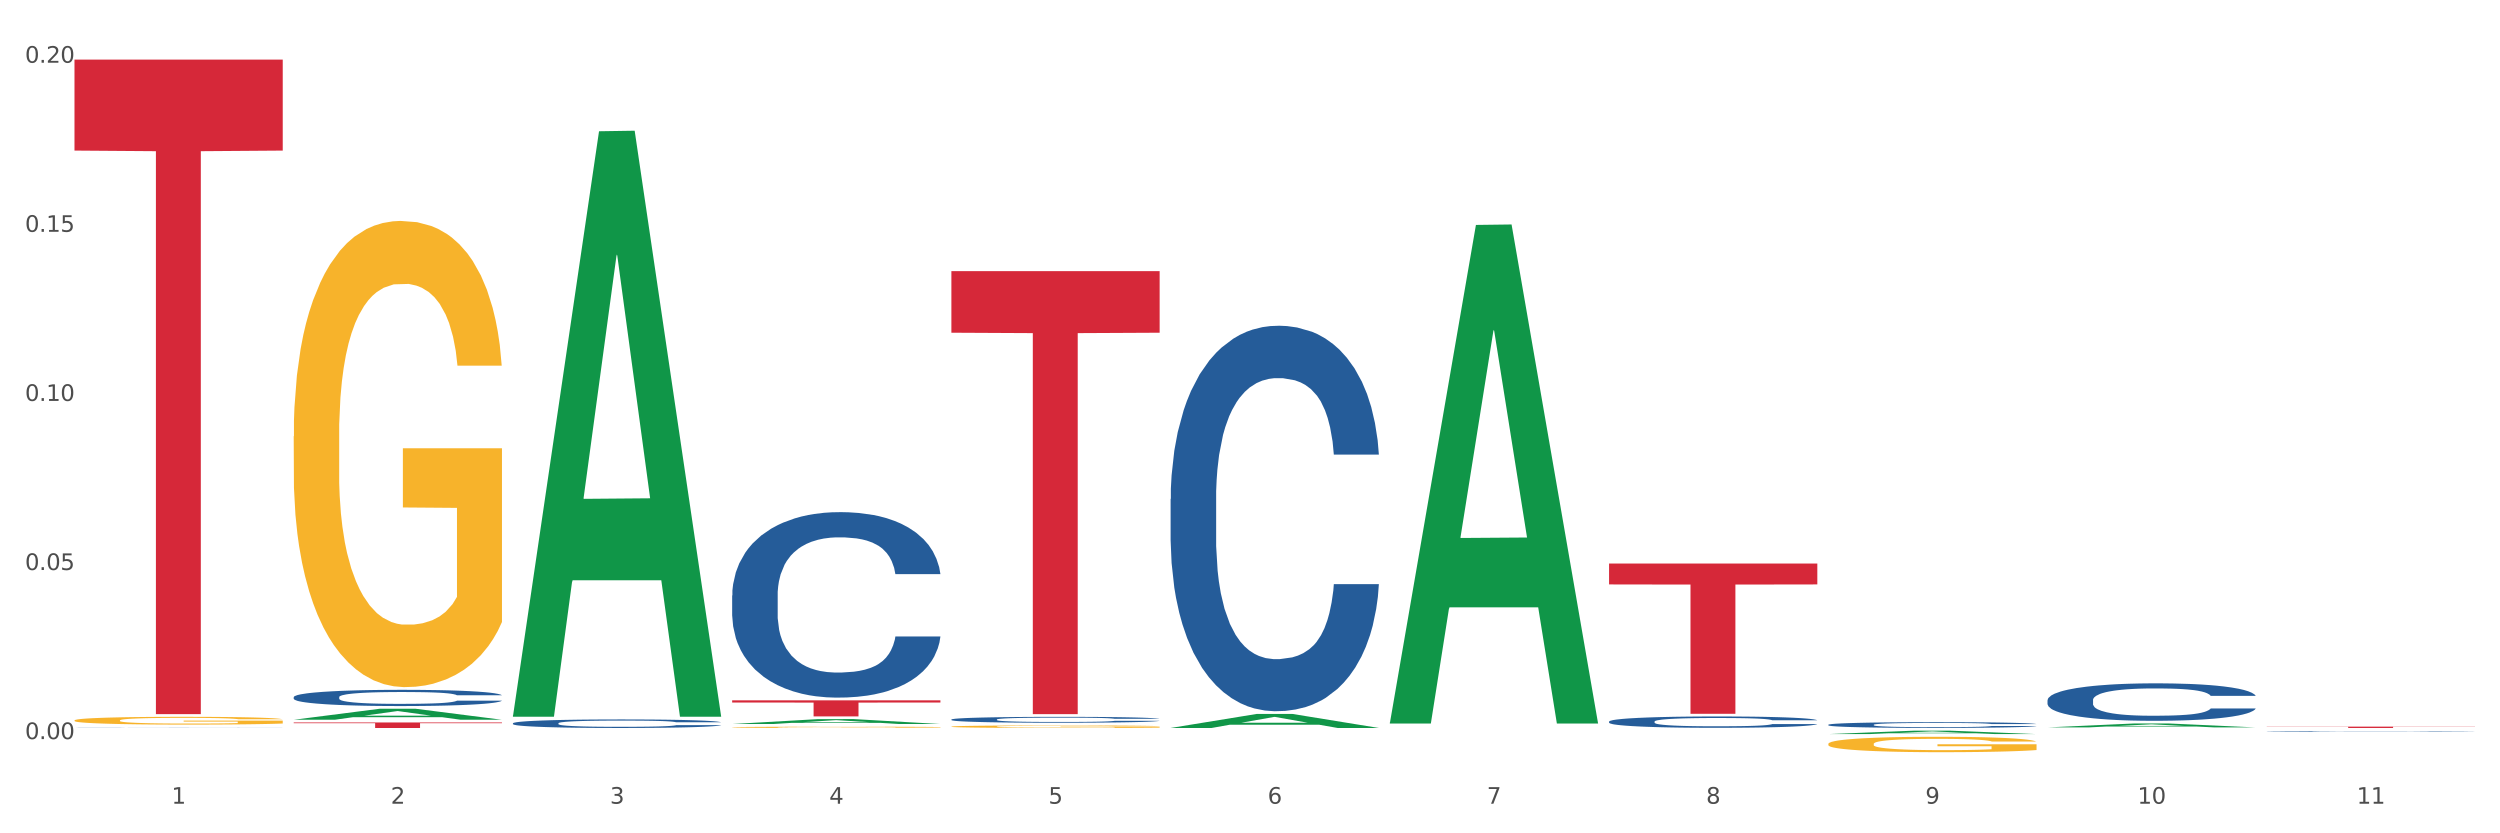 <?xml version="1.0" encoding="utf-8" standalone="no"?>
<!DOCTYPE svg PUBLIC "-//W3C//DTD SVG 1.1//EN"
  "http://www.w3.org/Graphics/SVG/1.1/DTD/svg11.dtd">
<svg xmlns:xlink="http://www.w3.org/1999/xlink" width="1080pt" height="360pt" viewBox="0 0 1080 360" xmlns="http://www.w3.org/2000/svg" version="1.1">
 <rect x="0" y="0" width="1080" height="360" fill="#333333" stroke="none"/>
 <defs>
  <style type="text/css">*{stroke-linejoin: round; stroke-linecap: butt}</style>
 </defs>
 <g id="figure_1">
  <g id="patch_1">
   <path d="M 0 360 
L 1080 360 
L 1080 0 
L 0 0 
z
" style="fill: #ffffff; stroke: #ffffff; stroke-linejoin: miter"/>
  </g>
  <g id="axes_1">
   <g id="matplotlib.axis_1">
    <g id="xtick_1">
     <g id="text_1">
      <!-- 1 -->
      <g style="fill: #4d4d4d" transform="translate(74.106 347.204) scale(0.096 -0.096)">
       <defs>
        <path id="DejaVuSans-31" d="M 794 531 
L 1825 531 
L 1825 4091 
L 703 3866 
L 703 4441 
L 1819 4666 
L 2450 4666 
L 2450 531 
L 3481 531 
L 3481 0 
L 794 0 
L 794 531 
z
" transform="scale(0.016)"/>
       </defs>
       <use xlink:href="#DejaVuSans-31"/>
      </g>
     </g>
    </g>
    <g id="xtick_2">
     <g id="text_2">
      <!-- 2 -->
      <g style="fill: #4d4d4d" transform="translate(168.812 347.204) scale(0.096 -0.096)">
       <defs>
        <path id="DejaVuSans-32" d="M 1228 531 
L 3431 531 
L 3431 0 
L 469 0 
L 469 531 
Q 828 903 1448 1529 
Q 2069 2156 2228 2338 
Q 2531 2678 2651 2914 
Q 2772 3150 2772 3378 
Q 2772 3750 2511 3984 
Q 2250 4219 1831 4219 
Q 1534 4219 1204 4116 
Q 875 4013 500 3803 
L 500 4441 
Q 881 4594 1212 4672 
Q 1544 4750 1819 4750 
Q 2544 4750 2975 4387 
Q 3406 4025 3406 3419 
Q 3406 3131 3298 2873 
Q 3191 2616 2906 2266 
Q 2828 2175 2409 1742 
Q 1991 1309 1228 531 
z
" transform="scale(0.016)"/>
       </defs>
       <use xlink:href="#DejaVuSans-32"/>
      </g>
     </g>
    </g>
    <g id="xtick_3">
     <g id="text_3">
      <!-- 3 -->
      <g style="fill: #4d4d4d" transform="translate(263.517 347.204) scale(0.096 -0.096)">
       <defs>
        <path id="DejaVuSans-33" d="M 2597 2516 
Q 3050 2419 3304 2112 
Q 3559 1806 3559 1356 
Q 3559 666 3084 287 
Q 2609 -91 1734 -91 
Q 1441 -91 1130 -33 
Q 819 25 488 141 
L 488 750 
Q 750 597 1062 519 
Q 1375 441 1716 441 
Q 2309 441 2620 675 
Q 2931 909 2931 1356 
Q 2931 1769 2642 2001 
Q 2353 2234 1838 2234 
L 1294 2234 
L 1294 2753 
L 1863 2753 
Q 2328 2753 2575 2939 
Q 2822 3125 2822 3475 
Q 2822 3834 2567 4026 
Q 2313 4219 1838 4219 
Q 1578 4219 1281 4162 
Q 984 4106 628 3988 
L 628 4550 
Q 988 4650 1302 4700 
Q 1616 4750 1894 4750 
Q 2613 4750 3031 4423 
Q 3450 4097 3450 3541 
Q 3450 3153 3228 2886 
Q 3006 2619 2597 2516 
z
" transform="scale(0.016)"/>
       </defs>
       <use xlink:href="#DejaVuSans-33"/>
      </g>
     </g>
    </g>
    <g id="xtick_4">
     <g id="text_4">
      <!-- 4 -->
      <g style="fill: #4d4d4d" transform="translate(358.223 347.204) scale(0.096 -0.096)">
       <defs>
        <path id="DejaVuSans-34" d="M 2419 4116 
L 825 1625 
L 2419 1625 
L 2419 4116 
z
M 2253 4666 
L 3047 4666 
L 3047 1625 
L 3713 1625 
L 3713 1100 
L 3047 1100 
L 3047 0 
L 2419 0 
L 2419 1100 
L 313 1100 
L 313 1709 
L 2253 4666 
z
" transform="scale(0.016)"/>
       </defs>
       <use xlink:href="#DejaVuSans-34"/>
      </g>
     </g>
    </g>
    <g id="xtick_5">
     <g id="text_5">
      <!-- 5 -->
      <g style="fill: #4d4d4d" transform="translate(452.928 347.204) scale(0.096 -0.096)">
       <defs>
        <path id="DejaVuSans-35" d="M 691 4666 
L 3169 4666 
L 3169 4134 
L 1269 4134 
L 1269 2991 
Q 1406 3038 1543 3061 
Q 1681 3084 1819 3084 
Q 2600 3084 3056 2656 
Q 3513 2228 3513 1497 
Q 3513 744 3044 326 
Q 2575 -91 1722 -91 
Q 1428 -91 1123 -41 
Q 819 9 494 109 
L 494 744 
Q 775 591 1075 516 
Q 1375 441 1709 441 
Q 2250 441 2565 725 
Q 2881 1009 2881 1497 
Q 2881 1984 2565 2268 
Q 2250 2553 1709 2553 
Q 1456 2553 1204 2497 
Q 953 2441 691 2322 
L 691 4666 
z
" transform="scale(0.016)"/>
       </defs>
       <use xlink:href="#DejaVuSans-35"/>
      </g>
     </g>
    </g>
    <g id="xtick_6">
     <g id="text_6">
      <!-- 6 -->
      <g style="fill: #4d4d4d" transform="translate(547.634 347.204) scale(0.096 -0.096)">
       <defs>
        <path id="DejaVuSans-36" d="M 2113 2584 
Q 1688 2584 1439 2293 
Q 1191 2003 1191 1497 
Q 1191 994 1439 701 
Q 1688 409 2113 409 
Q 2538 409 2786 701 
Q 3034 994 3034 1497 
Q 3034 2003 2786 2293 
Q 2538 2584 2113 2584 
z
M 3366 4563 
L 3366 3988 
Q 3128 4100 2886 4159 
Q 2644 4219 2406 4219 
Q 1781 4219 1451 3797 
Q 1122 3375 1075 2522 
Q 1259 2794 1537 2939 
Q 1816 3084 2150 3084 
Q 2853 3084 3261 2657 
Q 3669 2231 3669 1497 
Q 3669 778 3244 343 
Q 2819 -91 2113 -91 
Q 1303 -91 875 529 
Q 447 1150 447 2328 
Q 447 3434 972 4092 
Q 1497 4750 2381 4750 
Q 2619 4750 2861 4703 
Q 3103 4656 3366 4563 
z
" transform="scale(0.016)"/>
       </defs>
       <use xlink:href="#DejaVuSans-36"/>
      </g>
     </g>
    </g>
    <g id="xtick_7">
     <g id="text_7">
      <!-- 7 -->
      <g style="fill: #4d4d4d" transform="translate(642.339 347.204) scale(0.096 -0.096)">
       <defs>
        <path id="DejaVuSans-37" d="M 525 4666 
L 3525 4666 
L 3525 4397 
L 1831 0 
L 1172 0 
L 2766 4134 
L 525 4134 
L 525 4666 
z
" transform="scale(0.016)"/>
       </defs>
       <use xlink:href="#DejaVuSans-37"/>
      </g>
     </g>
    </g>
    <g id="xtick_8">
     <g id="text_8">
      <!-- 8 -->
      <g style="fill: #4d4d4d" transform="translate(737.044 347.204) scale(0.096 -0.096)">
       <defs>
        <path id="DejaVuSans-38" d="M 2034 2216 
Q 1584 2216 1326 1975 
Q 1069 1734 1069 1313 
Q 1069 891 1326 650 
Q 1584 409 2034 409 
Q 2484 409 2743 651 
Q 3003 894 3003 1313 
Q 3003 1734 2745 1975 
Q 2488 2216 2034 2216 
z
M 1403 2484 
Q 997 2584 770 2862 
Q 544 3141 544 3541 
Q 544 4100 942 4425 
Q 1341 4750 2034 4750 
Q 2731 4750 3128 4425 
Q 3525 4100 3525 3541 
Q 3525 3141 3298 2862 
Q 3072 2584 2669 2484 
Q 3125 2378 3379 2068 
Q 3634 1759 3634 1313 
Q 3634 634 3220 271 
Q 2806 -91 2034 -91 
Q 1263 -91 848 271 
Q 434 634 434 1313 
Q 434 1759 690 2068 
Q 947 2378 1403 2484 
z
M 1172 3481 
Q 1172 3119 1398 2916 
Q 1625 2713 2034 2713 
Q 2441 2713 2670 2916 
Q 2900 3119 2900 3481 
Q 2900 3844 2670 4047 
Q 2441 4250 2034 4250 
Q 1625 4250 1398 4047 
Q 1172 3844 1172 3481 
z
" transform="scale(0.016)"/>
       </defs>
       <use xlink:href="#DejaVuSans-38"/>
      </g>
     </g>
    </g>
    <g id="xtick_9">
     <g id="text_9">
      <!-- 9 -->
      <g style="fill: #4d4d4d" transform="translate(831.75 347.204) scale(0.096 -0.096)">
       <defs>
        <path id="DejaVuSans-39" d="M 703 97 
L 703 672 
Q 941 559 1184 500 
Q 1428 441 1663 441 
Q 2288 441 2617 861 
Q 2947 1281 2994 2138 
Q 2813 1869 2534 1725 
Q 2256 1581 1919 1581 
Q 1219 1581 811 2004 
Q 403 2428 403 3163 
Q 403 3881 828 4315 
Q 1253 4750 1959 4750 
Q 2769 4750 3195 4129 
Q 3622 3509 3622 2328 
Q 3622 1225 3098 567 
Q 2575 -91 1691 -91 
Q 1453 -91 1209 -44 
Q 966 3 703 97 
z
M 1959 2075 
Q 2384 2075 2632 2365 
Q 2881 2656 2881 3163 
Q 2881 3666 2632 3958 
Q 2384 4250 1959 4250 
Q 1534 4250 1286 3958 
Q 1038 3666 1038 3163 
Q 1038 2656 1286 2365 
Q 1534 2075 1959 2075 
z
" transform="scale(0.016)"/>
       </defs>
       <use xlink:href="#DejaVuSans-39"/>
      </g>
     </g>
    </g>
    <g id="xtick_10">
     <g id="text_10">
      <!-- 10 -->
      <g style="fill: #4d4d4d" transform="translate(923.401 347.204) scale(0.096 -0.096)">
       <defs>
        <path id="DejaVuSans-30" d="M 2034 4250 
Q 1547 4250 1301 3770 
Q 1056 3291 1056 2328 
Q 1056 1369 1301 889 
Q 1547 409 2034 409 
Q 2525 409 2770 889 
Q 3016 1369 3016 2328 
Q 3016 3291 2770 3770 
Q 2525 4250 2034 4250 
z
M 2034 4750 
Q 2819 4750 3233 4129 
Q 3647 3509 3647 2328 
Q 3647 1150 3233 529 
Q 2819 -91 2034 -91 
Q 1250 -91 836 529 
Q 422 1150 422 2328 
Q 422 3509 836 4129 
Q 1250 4750 2034 4750 
z
" transform="scale(0.016)"/>
       </defs>
       <use xlink:href="#DejaVuSans-31"/>
       <use xlink:href="#DejaVuSans-30" transform="translate(63.623 0)"/>
      </g>
     </g>
    </g>
    <g id="xtick_11">
     <g id="text_11">
      <!-- 11 -->
      <g style="fill: #4d4d4d" transform="translate(1018.107 347.204) scale(0.096 -0.096)">
       <use xlink:href="#DejaVuSans-31"/>
       <use xlink:href="#DejaVuSans-31" transform="translate(63.623 0)"/>
      </g>
     </g>
    </g>
    <g id="xtick_12"/>
    <g id="xtick_13"/>
    <g id="xtick_14"/>
    <g id="xtick_15"/>
    <g id="xtick_16"/>
    <g id="xtick_17"/>
    <g id="xtick_18"/>
    <g id="xtick_19"/>
    <g id="xtick_20"/>
    <g id="xtick_21"/>
   </g>
   <g id="matplotlib.axis_2">
    <g id="ytick_1">
     <g id="text_12">
      <!-- 0.00 -->
      <g style="fill: #4d4d4d" transform="translate(10.8 319.292) scale(0.096 -0.096)">
       <defs>
        <path id="DejaVuSans-2e" d="M 684 794 
L 1344 794 
L 1344 0 
L 684 0 
L 684 794 
z
" transform="scale(0.016)"/>
       </defs>
       <use xlink:href="#DejaVuSans-30"/>
       <use xlink:href="#DejaVuSans-2e" transform="translate(63.623 0)"/>
       <use xlink:href="#DejaVuSans-30" transform="translate(95.41 0)"/>
       <use xlink:href="#DejaVuSans-30" transform="translate(159.033 0)"/>
      </g>
     </g>
    </g>
    <g id="ytick_2">
     <g id="text_13">
      <!-- 0.05 -->
      <g style="fill: #4d4d4d" transform="translate(10.8 246.245) scale(0.096 -0.096)">
       <use xlink:href="#DejaVuSans-30"/>
       <use xlink:href="#DejaVuSans-2e" transform="translate(63.623 0)"/>
       <use xlink:href="#DejaVuSans-30" transform="translate(95.41 0)"/>
       <use xlink:href="#DejaVuSans-35" transform="translate(159.033 0)"/>
      </g>
     </g>
    </g>
    <g id="ytick_3">
     <g id="text_14">
      <!-- 0.10 -->
      <g style="fill: #4d4d4d" transform="translate(10.8 173.197) scale(0.096 -0.096)">
       <use xlink:href="#DejaVuSans-30"/>
       <use xlink:href="#DejaVuSans-2e" transform="translate(63.623 0)"/>
       <use xlink:href="#DejaVuSans-31" transform="translate(95.41 0)"/>
       <use xlink:href="#DejaVuSans-30" transform="translate(159.033 0)"/>
      </g>
     </g>
    </g>
    <g id="ytick_4">
     <g id="text_15">
      <!-- 0.15 -->
      <g style="fill: #4d4d4d" transform="translate(10.8 100.15) scale(0.096 -0.096)">
       <use xlink:href="#DejaVuSans-30"/>
       <use xlink:href="#DejaVuSans-2e" transform="translate(63.623 0)"/>
       <use xlink:href="#DejaVuSans-31" transform="translate(95.41 0)"/>
       <use xlink:href="#DejaVuSans-35" transform="translate(159.033 0)"/>
      </g>
     </g>
    </g>
    <g id="ytick_5">
     <g id="text_16">
      <!-- 0.20 -->
      <g style="fill: #4d4d4d" transform="translate(10.8 27.102) scale(0.096 -0.096)">
       <use xlink:href="#DejaVuSans-30"/>
       <use xlink:href="#DejaVuSans-2e" transform="translate(63.623 0)"/>
       <use xlink:href="#DejaVuSans-32" transform="translate(95.41 0)"/>
       <use xlink:href="#DejaVuSans-30" transform="translate(159.033 0)"/>
      </g>
     </g>
    </g>
    <g id="ytick_6"/>
    <g id="ytick_7"/>
    <g id="ytick_8"/>
    <g id="ytick_9"/>
   </g>
   <g id="PolyCollection_1">
    <path d="M 126.88 310.93 
L 126.973 310.925 
L 164.074 306.175 
L 179.471 306.171 
L 216.851 310.939 
L 199.042 310.939 
L 190.973 309.828 
L 152.666 309.828 
L 152.387 309.846 
L 144.596 310.939 
L 126.88 310.939 
L 126.88 310.93 
L 157.489 309.166 
L 186.15 309.161 
L 171.958 307.187 
L 171.773 307.178 
L 171.587 307.192 
L 157.396 309.161 
L 157.489 309.166 
L 126.88 310.93 
z
" clip-path="url(#p7c79273204)" style="fill: #109648"/>
    <path d="M 505.702 215.544 
L 505.809 215.392 
L 505.809 211.134 
L 506.128 205.354 
L 507.298 194.707 
L 508.786 186.646 
L 511.339 177.217 
L 512.721 173.262 
L 514.529 168.851 
L 518.251 161.703 
L 522.505 155.619 
L 525.483 152.273 
L 527.716 150.144 
L 532.715 146.342 
L 535.586 144.669 
L 538.564 143.3 
L 541.116 142.387 
L 545.37 141.322 
L 548.773 140.866 
L 552.708 140.714 
L 556.005 140.866 
L 560.365 141.475 
L 566.746 143.3 
L 569.192 144.364 
L 572.489 146.189 
L 575.892 148.623 
L 578.657 151.056 
L 581.847 154.555 
L 585.144 159.117 
L 588.335 164.897 
L 590.568 170.22 
L 592.376 175.848 
L 593.971 182.692 
L 595.141 190.145 
L 595.673 196.38 
L 576.211 196.38 
L 575.679 190.753 
L 574.616 184.669 
L 573.552 180.563 
L 572.382 177.217 
L 570.575 173.414 
L 568.979 170.981 
L 566.321 168.091 
L 563.875 166.266 
L 561.854 165.201 
L 559.408 164.289 
L 554.197 163.376 
L 550.475 163.376 
L 548.135 163.68 
L 545.264 164.441 
L 542.818 165.505 
L 539.946 167.33 
L 537.713 169.308 
L 535.48 171.893 
L 534.204 173.718 
L 532.289 177.064 
L 531.013 179.802 
L 529.312 184.517 
L 528.354 187.863 
L 526.653 196.532 
L 525.908 202.92 
L 525.589 207.331 
L 525.377 212.198 
L 525.377 235.925 
L 526.015 246.571 
L 526.547 251.134 
L 527.397 256.305 
L 528.993 262.997 
L 531.332 269.538 
L 533.778 274.252 
L 535.799 277.142 
L 537.713 279.272 
L 539.627 280.945 
L 541.967 282.465 
L 543.881 283.378 
L 546.753 284.291 
L 550.156 284.747 
L 552.814 284.747 
L 558.238 283.986 
L 560.684 283.226 
L 563.024 282.161 
L 565.576 280.488 
L 567.597 278.663 
L 568.767 277.294 
L 570.681 274.405 
L 572.17 271.363 
L 573.446 267.864 
L 574.297 264.823 
L 575.254 260.26 
L 575.998 255.089 
L 576.211 252.351 
L 595.673 252.351 
L 595.247 257.826 
L 594.503 263.15 
L 593.014 270.298 
L 591.844 274.405 
L 590.036 279.424 
L 588.122 283.682 
L 585.463 288.397 
L 583.017 291.895 
L 580.465 294.937 
L 577.7 297.675 
L 572.701 301.477 
L 570.894 302.542 
L 567.065 304.367 
L 564.087 305.432 
L 559.727 306.496 
L 555.26 307.105 
L 550.581 307.257 
L 546.434 306.953 
L 541.861 306.04 
L 538.989 305.127 
L 535.799 303.759 
L 532.077 301.629 
L 528.567 299.044 
L 525.27 296.002 
L 522.186 292.504 
L 519.315 288.549 
L 515.593 282.009 
L 512.828 275.621 
L 510.807 269.69 
L 509.425 264.671 
L 508.042 258.283 
L 507.298 253.872 
L 506.128 243.225 
L 505.702 233.339 
L 505.702 215.544 
z
" clip-path="url(#p7c79273204)" style="fill: #255c99"/>
    <path d="M 410.997 310.823 
L 411.103 310.82 
L 411.103 310.755 
L 411.422 310.666 
L 412.592 310.503 
L 414.081 310.379 
L 416.633 310.235 
L 418.016 310.174 
L 419.824 310.107 
L 423.546 309.997 
L 427.8 309.904 
L 430.778 309.852 
L 433.011 309.82 
L 438.009 309.761 
L 440.881 309.736 
L 443.858 309.715 
L 446.411 309.701 
L 450.665 309.684 
L 454.068 309.677 
L 458.003 309.675 
L 461.299 309.677 
L 465.66 309.687 
L 472.041 309.715 
L 474.487 309.731 
L 477.783 309.759 
L 481.186 309.796 
L 483.951 309.834 
L 487.142 309.887 
L 490.439 309.957 
L 493.629 310.046 
L 495.862 310.128 
L 497.67 310.214 
L 499.266 310.319 
L 500.435 310.433 
L 500.967 310.529 
L 481.505 310.529 
L 480.974 310.442 
L 479.91 310.349 
L 478.847 310.286 
L 477.677 310.235 
L 475.869 310.177 
L 474.274 310.139 
L 471.615 310.095 
L 469.169 310.067 
L 467.149 310.051 
L 464.703 310.037 
L 459.491 310.023 
L 455.769 310.023 
L 453.43 310.027 
L 450.558 310.039 
L 448.112 310.055 
L 445.241 310.083 
L 443.008 310.114 
L 440.774 310.153 
L 439.498 310.181 
L 437.584 310.233 
L 436.308 310.274 
L 434.606 310.347 
L 433.649 310.398 
L 431.947 310.531 
L 431.203 310.629 
L 430.884 310.697 
L 430.671 310.771 
L 430.671 311.135 
L 431.309 311.299 
L 431.841 311.369 
L 432.692 311.448 
L 434.287 311.55 
L 436.627 311.651 
L 439.073 311.723 
L 441.093 311.767 
L 443.008 311.8 
L 444.922 311.826 
L 447.262 311.849 
L 449.176 311.863 
L 452.047 311.877 
L 455.45 311.884 
L 458.109 311.884 
L 463.533 311.872 
L 465.979 311.861 
L 468.318 311.844 
L 470.871 311.819 
L 472.891 311.791 
L 474.061 311.77 
L 475.975 311.725 
L 477.464 311.679 
L 478.74 311.625 
L 479.591 311.578 
L 480.548 311.508 
L 481.293 311.429 
L 481.505 311.387 
L 500.967 311.387 
L 500.542 311.471 
L 499.797 311.553 
L 498.308 311.662 
L 497.139 311.725 
L 495.331 311.802 
L 493.416 311.868 
L 490.758 311.94 
L 488.312 311.994 
L 485.759 312.04 
L 482.994 312.082 
L 477.996 312.141 
L 476.188 312.157 
L 472.36 312.185 
L 469.382 312.201 
L 465.022 312.218 
L 460.555 312.227 
L 455.876 312.229 
L 451.728 312.225 
L 447.155 312.211 
L 444.284 312.197 
L 441.093 312.176 
L 437.371 312.143 
L 433.862 312.103 
L 430.565 312.057 
L 427.481 312.003 
L 424.609 311.942 
L 420.887 311.842 
L 418.122 311.744 
L 416.102 311.653 
L 414.719 311.576 
L 413.337 311.478 
L 412.592 311.411 
L 411.422 311.247 
L 410.997 311.096 
L 410.997 310.823 
z
" clip-path="url(#p7c79273204)" style="fill: #255c99"/>
    <path d="M 316.291 314.191 
L 316.398 314.19 
L 316.398 314.172 
L 316.61 314.156 
L 317.672 314.119 
L 319.266 314.088 
L 320.434 314.071 
L 321.603 314.058 
L 322.983 314.044 
L 324.683 314.03 
L 327.763 314.01 
L 329.675 313.999 
L 332.012 313.988 
L 336.261 313.972 
L 339.342 313.963 
L 342.528 313.956 
L 347.733 313.947 
L 351.132 313.943 
L 354.744 313.94 
L 359.099 313.938 
L 362.392 313.937 
L 369.615 313.939 
L 375.776 313.943 
L 378.75 313.947 
L 382.574 313.953 
L 384.592 313.957 
L 387.885 313.965 
L 391.284 313.975 
L 393.621 313.984 
L 397.127 314.001 
L 399.782 314.018 
L 402.225 314.039 
L 403.5 314.054 
L 404.456 314.067 
L 405.306 314.083 
L 406.155 314.107 
L 387.035 314.107 
L 386.292 314.09 
L 385.123 314.073 
L 383.424 314.057 
L 381.937 314.047 
L 379.387 314.035 
L 377.051 314.027 
L 374.607 314.021 
L 371.633 314.016 
L 369.296 314.013 
L 366.003 314.011 
L 359.524 314.012 
L 355.169 314.016 
L 352.195 314.021 
L 350.283 314.025 
L 348.583 314.03 
L 346.671 314.037 
L 344.44 314.048 
L 342.847 314.057 
L 341.254 314.069 
L 339.979 314.081 
L 338.811 314.095 
L 337.855 314.11 
L 337.111 314.126 
L 336.474 314.145 
L 335.943 314.176 
L 335.943 314.245 
L 336.155 314.261 
L 336.686 314.281 
L 337.323 314.297 
L 338.386 314.315 
L 339.342 314.328 
L 341.147 314.346 
L 343.166 314.361 
L 344.759 314.37 
L 346.352 314.378 
L 349.114 314.389 
L 352.195 314.398 
L 354.85 314.404 
L 358.462 314.409 
L 360.905 314.411 
L 363.029 314.412 
L 368.234 314.412 
L 371.952 314.41 
L 376.095 314.407 
L 379.281 314.402 
L 381.937 314.397 
L 384.911 314.388 
L 386.823 314.379 
L 386.823 314.275 
L 363.454 314.274 
L 363.454 314.205 
L 406.262 314.205 
L 406.262 314.409 
L 404.456 314.419 
L 402.438 314.429 
L 400.313 314.437 
L 397.127 314.448 
L 393.303 314.458 
L 389.903 314.465 
L 386.292 314.471 
L 382.043 314.476 
L 376.519 314.481 
L 373.12 314.483 
L 368.871 314.485 
L 363.879 314.485 
L 359.524 314.484 
L 355.275 314.482 
L 350.814 314.477 
L 346.459 314.471 
L 343.166 314.464 
L 339.873 314.456 
L 336.367 314.446 
L 333.606 314.436 
L 331.481 314.427 
L 329.144 314.415 
L 326.595 314.4 
L 324.683 314.387 
L 322.983 314.373 
L 321.178 314.355 
L 319.903 314.339 
L 318.628 314.32 
L 317.885 314.305 
L 317.035 314.283 
L 316.398 314.251 
L 316.291 314.191 
z
" clip-path="url(#p7c79273204)" style="fill: #f7b32b"/>
    <path d="M 221.586 312.452 
L 221.692 312.449 
L 221.692 312.354 
L 222.011 312.226 
L 223.181 311.99 
L 224.67 311.812 
L 227.222 311.603 
L 228.605 311.515 
L 230.413 311.417 
L 234.135 311.259 
L 238.389 311.124 
L 241.367 311.05 
L 243.6 311.002 
L 248.598 310.918 
L 251.47 310.881 
L 254.447 310.851 
L 257 310.83 
L 261.254 310.807 
L 264.657 310.797 
L 268.592 310.793 
L 271.888 310.797 
L 276.249 310.81 
L 282.63 310.851 
L 285.076 310.874 
L 288.372 310.915 
L 291.775 310.969 
L 294.541 311.023 
L 297.731 311.1 
L 301.028 311.201 
L 304.218 311.329 
L 306.451 311.447 
L 308.259 311.572 
L 309.855 311.724 
L 311.024 311.889 
L 311.556 312.027 
L 292.095 312.027 
L 291.563 311.903 
L 290.499 311.768 
L 289.436 311.677 
L 288.266 311.603 
L 286.458 311.518 
L 284.863 311.464 
L 282.204 311.4 
L 279.758 311.36 
L 277.738 311.336 
L 275.292 311.316 
L 270.081 311.296 
L 266.358 311.296 
L 264.019 311.302 
L 261.147 311.319 
L 258.701 311.343 
L 255.83 311.383 
L 253.597 311.427 
L 251.363 311.485 
L 250.087 311.525 
L 248.173 311.599 
L 246.897 311.66 
L 245.195 311.764 
L 244.238 311.839 
L 242.536 312.031 
L 241.792 312.172 
L 241.473 312.27 
L 241.26 312.378 
L 241.26 312.904 
L 241.898 313.14 
L 242.43 313.241 
L 243.281 313.356 
L 244.876 313.504 
L 247.216 313.649 
L 249.662 313.754 
L 251.682 313.818 
L 253.597 313.865 
L 255.511 313.902 
L 257.851 313.936 
L 259.765 313.956 
L 262.636 313.976 
L 266.039 313.986 
L 268.698 313.986 
L 274.122 313.97 
L 276.568 313.953 
L 278.907 313.929 
L 281.46 313.892 
L 283.48 313.852 
L 284.65 313.821 
L 286.564 313.757 
L 288.053 313.69 
L 289.329 313.612 
L 290.18 313.545 
L 291.137 313.444 
L 291.882 313.329 
L 292.095 313.268 
L 311.556 313.268 
L 311.131 313.39 
L 310.386 313.508 
L 308.897 313.666 
L 307.728 313.757 
L 305.92 313.868 
L 304.005 313.963 
L 301.347 314.067 
L 298.901 314.145 
L 296.348 314.212 
L 293.583 314.273 
L 288.585 314.357 
L 286.777 314.381 
L 282.949 314.421 
L 279.971 314.445 
L 275.611 314.469 
L 271.144 314.482 
L 266.465 314.485 
L 262.317 314.479 
L 257.744 314.459 
L 254.873 314.438 
L 251.682 314.408 
L 247.96 314.361 
L 244.451 314.303 
L 241.154 314.236 
L 238.07 314.158 
L 235.198 314.071 
L 231.476 313.926 
L 228.711 313.784 
L 226.691 313.653 
L 225.308 313.541 
L 223.926 313.4 
L 223.181 313.302 
L 222.011 313.066 
L 221.586 312.847 
L 221.586 312.452 
z
" clip-path="url(#p7c79273204)" style="fill: #255c99"/>
    <path d="M 126.88 301.152 
L 126.987 301.146 
L 126.987 300.967 
L 127.306 300.724 
L 128.476 300.276 
L 129.965 299.937 
L 132.517 299.54 
L 133.899 299.373 
L 135.707 299.188 
L 139.43 298.887 
L 143.683 298.631 
L 146.661 298.49 
L 148.894 298.401 
L 153.893 298.241 
L 156.764 298.17 
L 159.742 298.113 
L 162.294 298.074 
L 166.548 298.03 
L 169.951 298.01 
L 173.886 298.004 
L 177.183 298.01 
L 181.543 298.036 
L 187.924 298.113 
L 190.37 298.158 
L 193.667 298.234 
L 197.07 298.337 
L 199.835 298.439 
L 203.025 298.586 
L 206.322 298.778 
L 209.513 299.021 
L 211.746 299.245 
L 213.554 299.482 
L 215.149 299.77 
L 216.319 300.084 
L 216.851 300.346 
L 197.389 300.346 
L 196.857 300.109 
L 195.794 299.853 
L 194.73 299.681 
L 193.561 299.54 
L 191.753 299.38 
L 190.157 299.277 
L 187.499 299.156 
L 185.053 299.079 
L 183.032 299.034 
L 180.586 298.996 
L 175.375 298.957 
L 171.653 298.957 
L 169.313 298.97 
L 166.442 299.002 
L 163.996 299.047 
L 161.124 299.124 
L 158.891 299.207 
L 156.658 299.316 
L 155.382 299.393 
L 153.467 299.533 
L 152.191 299.649 
L 150.49 299.847 
L 149.533 299.988 
L 147.831 300.353 
L 147.087 300.621 
L 146.768 300.807 
L 146.555 301.012 
L 146.555 302.01 
L 147.193 302.458 
L 147.725 302.65 
L 148.575 302.867 
L 150.171 303.149 
L 152.51 303.424 
L 154.956 303.623 
L 156.977 303.744 
L 158.891 303.834 
L 160.805 303.904 
L 163.145 303.968 
L 165.059 304.007 
L 167.931 304.045 
L 171.334 304.064 
L 173.993 304.064 
L 179.416 304.032 
L 181.862 304 
L 184.202 303.955 
L 186.754 303.885 
L 188.775 303.808 
L 189.945 303.751 
L 191.859 303.629 
L 193.348 303.501 
L 194.624 303.354 
L 195.475 303.226 
L 196.432 303.034 
L 197.176 302.816 
L 197.389 302.701 
L 216.851 302.701 
L 216.425 302.931 
L 215.681 303.155 
L 214.192 303.456 
L 213.022 303.629 
L 211.214 303.84 
L 209.3 304.019 
L 206.641 304.218 
L 204.195 304.365 
L 201.643 304.493 
L 198.878 304.608 
L 193.88 304.768 
L 192.072 304.813 
L 188.243 304.89 
L 185.265 304.934 
L 180.905 304.979 
L 176.439 305.005 
L 171.759 305.011 
L 167.612 304.998 
L 163.039 304.96 
L 160.167 304.922 
L 156.977 304.864 
L 153.255 304.774 
L 149.745 304.666 
L 146.448 304.538 
L 143.364 304.391 
L 140.493 304.224 
L 136.771 303.949 
L 134.006 303.68 
L 131.985 303.431 
L 130.603 303.219 
L 129.22 302.951 
L 128.476 302.765 
L 127.306 302.317 
L 126.88 301.901 
L 126.88 301.152 
z
" clip-path="url(#p7c79273204)" style="fill: #255c99"/>
    <path d="M 32.175 314.23 
L 32.281 314.23 
L 32.281 314.228 
L 32.6 314.224 
L 33.77 314.219 
L 35.259 314.214 
L 37.811 314.209 
L 39.194 314.207 
L 41.002 314.205 
L 44.724 314.201 
L 48.978 314.197 
L 51.956 314.195 
L 54.189 314.194 
L 59.187 314.192 
L 62.059 314.191 
L 65.036 314.191 
L 67.589 314.19 
L 71.843 314.19 
L 75.246 314.189 
L 79.181 314.189 
L 82.477 314.189 
L 86.838 314.19 
L 93.219 314.191 
L 95.665 314.191 
L 98.961 314.192 
L 102.365 314.193 
L 105.13 314.195 
L 108.32 314.197 
L 111.617 314.199 
L 114.807 314.202 
L 117.041 314.205 
L 118.848 314.208 
L 120.444 314.212 
L 121.613 314.216 
L 122.145 314.219 
L 102.684 314.219 
L 102.152 314.216 
L 101.088 314.213 
L 100.025 314.211 
L 98.855 314.209 
L 97.047 314.207 
L 95.452 314.206 
L 92.793 314.204 
L 90.347 314.203 
L 88.327 314.203 
L 85.881 314.202 
L 80.67 314.202 
L 76.947 314.202 
L 74.608 314.202 
L 71.736 314.202 
L 69.29 314.203 
L 66.419 314.204 
L 64.186 314.205 
L 61.952 314.206 
L 60.676 314.207 
L 58.762 314.209 
L 57.486 314.21 
L 55.784 314.213 
L 54.827 314.215 
L 53.126 314.22 
L 52.381 314.223 
L 52.062 314.225 
L 51.849 314.228 
L 51.849 314.241 
L 52.487 314.247 
L 53.019 314.249 
L 53.87 314.252 
L 55.465 314.256 
L 57.805 314.259 
L 60.251 314.262 
L 62.271 314.263 
L 64.186 314.265 
L 66.1 314.266 
L 68.44 314.266 
L 70.354 314.267 
L 73.225 314.267 
L 76.628 314.268 
L 79.287 314.268 
L 84.711 314.267 
L 87.157 314.267 
L 89.496 314.266 
L 92.049 314.265 
L 94.069 314.264 
L 95.239 314.264 
L 97.153 314.262 
L 98.642 314.26 
L 99.919 314.258 
L 100.769 314.257 
L 101.726 314.254 
L 102.471 314.251 
L 102.684 314.25 
L 122.145 314.25 
L 121.72 314.253 
L 120.975 314.256 
L 119.487 314.26 
L 118.317 314.262 
L 116.509 314.265 
L 114.595 314.267 
L 111.936 314.27 
L 109.49 314.271 
L 106.937 314.273 
L 104.172 314.275 
L 99.174 314.277 
L 97.366 314.277 
L 93.538 314.278 
L 90.56 314.279 
L 86.2 314.279 
L 81.733 314.28 
L 77.054 314.28 
L 72.906 314.28 
L 68.333 314.279 
L 65.462 314.279 
L 62.271 314.278 
L 58.549 314.277 
L 55.04 314.275 
L 51.743 314.274 
L 48.659 314.272 
L 45.788 314.27 
L 42.065 314.266 
L 39.3 314.263 
L 37.28 314.259 
L 35.897 314.257 
L 34.515 314.253 
L 33.77 314.251 
L 32.6 314.245 
L 32.175 314.24 
L 32.175 314.23 
z
" clip-path="url(#p7c79273204)" style="fill: #255c99"/>
    <path d="M 32.175 311.22 
L 32.281 311.216 
L 32.281 311.106 
L 32.494 311.011 
L 33.556 310.78 
L 35.149 310.59 
L 36.318 310.488 
L 37.486 310.405 
L 38.867 310.322 
L 40.567 310.236 
L 43.647 310.11 
L 45.559 310.046 
L 47.896 309.978 
L 52.145 309.88 
L 55.225 309.824 
L 58.412 309.778 
L 63.617 309.723 
L 67.016 309.698 
L 70.627 309.68 
L 74.983 309.668 
L 78.275 309.665 
L 85.499 309.674 
L 91.659 309.701 
L 94.634 309.723 
L 98.458 309.76 
L 100.476 309.784 
L 103.769 309.834 
L 107.168 309.898 
L 109.505 309.953 
L 113.01 310.058 
L 115.666 310.162 
L 118.109 310.291 
L 119.383 310.381 
L 120.339 310.464 
L 121.189 310.559 
L 122.039 310.709 
L 102.919 310.709 
L 102.175 310.602 
L 101.007 310.5 
L 99.307 310.402 
L 97.82 310.341 
L 95.271 310.264 
L 92.934 310.215 
L 90.491 310.178 
L 87.517 310.147 
L 85.18 310.132 
L 81.887 310.119 
L 75.407 310.122 
L 71.052 310.147 
L 68.078 310.178 
L 66.166 310.205 
L 64.467 310.236 
L 62.555 310.279 
L 60.324 310.344 
L 58.731 310.402 
L 57.137 310.476 
L 55.863 310.55 
L 54.694 310.636 
L 53.738 310.728 
L 52.995 310.823 
L 52.357 310.94 
L 51.826 311.134 
L 51.826 311.555 
L 52.039 311.65 
L 52.57 311.776 
L 53.207 311.871 
L 54.269 311.985 
L 55.225 312.062 
L 57.031 312.172 
L 59.049 312.264 
L 60.643 312.323 
L 62.236 312.372 
L 64.998 312.44 
L 68.078 312.495 
L 70.734 312.529 
L 74.345 312.559 
L 76.788 312.572 
L 78.913 312.578 
L 84.118 312.578 
L 87.835 312.569 
L 91.978 312.547 
L 95.165 312.52 
L 97.82 312.486 
L 100.795 312.43 
L 102.707 312.378 
L 102.707 311.736 
L 79.338 311.733 
L 79.338 311.306 
L 122.145 311.306 
L 122.145 312.559 
L 120.339 312.624 
L 118.321 312.682 
L 116.197 312.735 
L 113.01 312.799 
L 109.186 312.861 
L 105.787 312.904 
L 102.175 312.941 
L 97.927 312.974 
L 92.403 313.005 
L 89.004 313.017 
L 84.755 313.027 
L 79.763 313.03 
L 75.407 313.024 
L 71.159 313.008 
L 66.697 312.98 
L 62.342 312.941 
L 59.049 312.901 
L 55.756 312.851 
L 52.251 312.787 
L 49.489 312.725 
L 47.365 312.67 
L 45.028 312.599 
L 42.479 312.507 
L 40.567 312.424 
L 38.867 312.338 
L 37.061 312.228 
L 35.787 312.132 
L 34.512 312.012 
L 33.768 311.923 
L 32.919 311.785 
L 32.281 311.591 
L 32.175 311.22 
z
" clip-path="url(#p7c79273204)" style="fill: #f7b32b"/>
    <path d="M 32.175 25.759 
L 122.145 25.759 
L 122.145 65.052 
L 86.754 65.317 
L 86.754 308.505 
L 67.353 308.505 
L 67.353 65.317 
L 32.175 65.052 
L 32.175 26.025 
L 32.175 25.759 
z
" clip-path="url(#p7c79273204)" style="fill: #d62839"/>
    <path d="M 126.88 312.098 
L 216.851 312.098 
L 216.851 312.43 
L 181.46 312.432 
L 181.46 314.485 
L 162.058 314.485 
L 162.058 312.432 
L 126.88 312.43 
L 126.88 312.1 
L 126.88 312.098 
z
" clip-path="url(#p7c79273204)" style="fill: #d62839"/>
    <path d="M 316.291 302.537 
L 406.262 302.537 
L 406.262 303.504 
L 370.871 303.51 
L 370.871 309.491 
L 351.469 309.491 
L 351.469 303.51 
L 316.291 303.504 
L 316.291 302.544 
L 316.291 302.537 
z
" clip-path="url(#p7c79273204)" style="fill: #d62839"/>
    <path d="M 410.997 117.137 
L 500.967 117.137 
L 500.967 143.732 
L 465.576 143.912 
L 465.576 308.515 
L 446.175 308.515 
L 446.175 143.912 
L 410.997 143.732 
L 410.997 117.317 
L 410.997 117.137 
z
" clip-path="url(#p7c79273204)" style="fill: #d62839"/>
    <path d="M 695.113 243.453 
L 785.084 243.453 
L 785.084 252.472 
L 749.692 252.533 
L 749.692 308.352 
L 730.291 308.352 
L 730.291 252.533 
L 695.113 252.472 
L 695.113 243.514 
L 695.113 243.453 
z
" clip-path="url(#p7c79273204)" style="fill: #d62839"/>
    <path d="M 979.23 313.905 
L 1069.2 313.905 
L 1069.2 313.986 
L 1033.809 313.986 
L 1033.809 314.485 
L 1014.408 314.485 
L 1014.408 313.986 
L 979.23 313.986 
L 979.23 313.906 
L 979.23 313.905 
z
" clip-path="url(#p7c79273204)" style="fill: #d62839"/>
    <path d="M 789.819 321.367 
L 789.925 321.361 
L 789.925 321.142 
L 790.138 320.953 
L 791.2 320.497 
L 792.793 320.12 
L 793.962 319.919 
L 795.13 319.755 
L 796.511 319.591 
L 798.21 319.421 
L 801.291 319.171 
L 803.203 319.044 
L 805.54 318.91 
L 809.789 318.715 
L 812.869 318.606 
L 816.056 318.514 
L 821.261 318.405 
L 824.66 318.356 
L 828.271 318.32 
L 832.626 318.295 
L 835.919 318.289 
L 843.142 318.308 
L 849.303 318.362 
L 852.277 318.405 
L 856.101 318.478 
L 858.12 318.527 
L 861.413 318.624 
L 864.812 318.752 
L 867.149 318.861 
L 870.654 319.068 
L 873.309 319.275 
L 875.753 319.53 
L 877.027 319.707 
L 877.983 319.871 
L 878.833 320.059 
L 879.683 320.357 
L 860.563 320.357 
L 859.819 320.144 
L 858.651 319.944 
L 856.951 319.749 
L 855.464 319.627 
L 852.915 319.475 
L 850.578 319.378 
L 848.135 319.305 
L 845.161 319.244 
L 842.824 319.214 
L 839.531 319.19 
L 833.051 319.196 
L 828.696 319.244 
L 825.722 319.305 
L 823.81 319.36 
L 822.11 319.421 
L 820.198 319.506 
L 817.968 319.634 
L 816.374 319.749 
L 814.781 319.895 
L 813.506 320.041 
L 812.338 320.211 
L 811.382 320.394 
L 810.638 320.582 
L 810.001 320.813 
L 809.47 321.197 
L 809.47 322.03 
L 809.682 322.219 
L 810.213 322.468 
L 810.851 322.656 
L 811.913 322.881 
L 812.869 323.034 
L 814.675 323.253 
L 816.693 323.435 
L 818.286 323.551 
L 819.88 323.648 
L 822.641 323.782 
L 825.722 323.891 
L 828.377 323.958 
L 831.989 324.019 
L 834.432 324.043 
L 836.557 324.055 
L 841.761 324.055 
L 845.479 324.037 
L 849.622 323.995 
L 852.809 323.94 
L 855.464 323.873 
L 858.438 323.763 
L 860.35 323.66 
L 860.35 322.389 
L 836.981 322.383 
L 836.981 321.537 
L 879.789 321.537 
L 879.789 324.019 
L 877.983 324.147 
L 875.965 324.262 
L 873.841 324.366 
L 870.654 324.493 
L 866.83 324.615 
L 863.431 324.7 
L 859.819 324.773 
L 855.57 324.84 
L 850.047 324.901 
L 846.648 324.925 
L 842.399 324.943 
L 837.406 324.95 
L 833.051 324.937 
L 828.802 324.907 
L 824.341 324.852 
L 819.986 324.773 
L 816.693 324.694 
L 813.4 324.597 
L 809.895 324.469 
L 807.133 324.347 
L 805.009 324.238 
L 802.672 324.098 
L 800.122 323.915 
L 798.21 323.751 
L 796.511 323.581 
L 794.705 323.362 
L 793.43 323.173 
L 792.156 322.936 
L 791.412 322.76 
L 790.562 322.486 
L 789.925 322.103 
L 789.819 321.367 
z
" clip-path="url(#p7c79273204)" style="fill: #f7b32b"/>
    <path d="M 410.997 313.896 
L 411.103 313.895 
L 411.103 313.859 
L 411.316 313.828 
L 412.378 313.752 
L 413.971 313.69 
L 415.14 313.657 
L 416.308 313.63 
L 417.689 313.603 
L 419.388 313.575 
L 422.469 313.534 
L 424.381 313.513 
L 426.718 313.491 
L 430.967 313.459 
L 434.047 313.441 
L 437.234 313.426 
L 442.439 313.408 
L 445.838 313.4 
L 449.449 313.394 
L 453.804 313.39 
L 457.097 313.389 
L 464.32 313.392 
L 470.481 313.401 
L 473.456 313.408 
L 477.28 313.42 
L 479.298 313.428 
L 482.591 313.444 
L 485.99 313.465 
L 488.327 313.483 
L 491.832 313.517 
L 494.488 313.551 
L 496.931 313.593 
L 498.205 313.622 
L 499.161 313.649 
L 500.011 313.68 
L 500.861 313.729 
L 481.741 313.729 
L 480.997 313.694 
L 479.829 313.661 
L 478.129 313.629 
L 476.642 313.609 
L 474.093 313.584 
L 471.756 313.568 
L 469.313 313.556 
L 466.339 313.546 
L 464.002 313.541 
L 460.709 313.537 
L 454.229 313.538 
L 449.874 313.546 
L 446.9 313.556 
L 444.988 313.565 
L 443.288 313.575 
L 441.376 313.589 
L 439.146 313.61 
L 437.552 313.629 
L 435.959 313.653 
L 434.684 313.677 
L 433.516 313.705 
L 432.56 313.735 
L 431.816 313.766 
L 431.179 313.804 
L 430.648 313.868 
L 430.648 314.005 
L 430.86 314.036 
L 431.392 314.077 
L 432.029 314.108 
L 433.091 314.145 
L 434.047 314.17 
L 435.853 314.206 
L 437.871 314.236 
L 439.464 314.255 
L 441.058 314.271 
L 443.82 314.293 
L 446.9 314.311 
L 449.556 314.322 
L 453.167 314.332 
L 455.61 314.336 
L 457.735 314.338 
L 462.94 314.338 
L 466.657 314.335 
L 470.8 314.328 
L 473.987 314.319 
L 476.642 314.308 
L 479.616 314.29 
L 481.528 314.273 
L 481.528 314.064 
L 458.16 314.063 
L 458.16 313.924 
L 500.967 313.924 
L 500.967 314.332 
L 499.161 314.353 
L 497.143 314.372 
L 495.019 314.389 
L 491.832 314.41 
L 488.008 314.43 
L 484.609 314.444 
L 480.997 314.456 
L 476.748 314.467 
L 471.225 314.477 
L 467.826 314.481 
L 463.577 314.484 
L 458.584 314.485 
L 454.229 314.483 
L 449.98 314.478 
L 445.519 314.469 
L 441.164 314.456 
L 437.871 314.443 
L 434.578 314.427 
L 431.073 314.406 
L 428.311 314.386 
L 426.187 314.368 
L 423.85 314.345 
L 421.3 314.315 
L 419.388 314.288 
L 417.689 314.26 
L 415.883 314.224 
L 414.608 314.193 
L 413.334 314.154 
L 412.59 314.125 
L 411.74 314.08 
L 411.103 314.017 
L 410.997 313.896 
z
" clip-path="url(#p7c79273204)" style="fill: #f7b32b"/>
    <path d="M 695.113 311.715 
L 695.22 311.71 
L 695.22 311.585 
L 695.539 311.415 
L 696.709 311.101 
L 698.197 310.864 
L 700.75 310.586 
L 702.132 310.47 
L 703.94 310.34 
L 707.662 310.13 
L 711.916 309.951 
L 714.894 309.852 
L 717.127 309.789 
L 722.126 309.677 
L 724.997 309.628 
L 727.975 309.588 
L 730.527 309.561 
L 734.781 309.53 
L 738.184 309.516 
L 742.119 309.512 
L 745.416 309.516 
L 749.776 309.534 
L 756.157 309.588 
L 758.603 309.619 
L 761.9 309.673 
L 765.303 309.745 
L 768.068 309.816 
L 771.258 309.919 
L 774.555 310.054 
L 777.746 310.224 
L 779.979 310.38 
L 781.787 310.546 
L 783.382 310.748 
L 784.552 310.967 
L 785.084 311.151 
L 765.622 311.151 
L 765.09 310.985 
L 764.027 310.806 
L 762.963 310.685 
L 761.793 310.586 
L 759.985 310.474 
L 758.39 310.403 
L 755.732 310.318 
L 753.286 310.264 
L 751.265 310.233 
L 748.819 310.206 
L 743.608 310.179 
L 739.886 310.179 
L 737.546 310.188 
L 734.675 310.21 
L 732.229 310.242 
L 729.357 310.295 
L 727.124 310.354 
L 724.891 310.43 
L 723.615 310.483 
L 721.7 310.582 
L 720.424 310.663 
L 718.723 310.801 
L 717.765 310.9 
L 716.064 311.155 
L 715.319 311.343 
L 715 311.473 
L 714.788 311.616 
L 714.788 312.315 
L 715.426 312.628 
L 715.958 312.762 
L 716.808 312.915 
L 718.404 313.112 
L 720.743 313.304 
L 723.189 313.443 
L 725.21 313.528 
L 727.124 313.591 
L 729.038 313.64 
L 731.378 313.685 
L 733.292 313.712 
L 736.164 313.738 
L 739.567 313.752 
L 742.225 313.752 
L 747.649 313.73 
L 750.095 313.707 
L 752.435 313.676 
L 754.987 313.627 
L 757.008 313.573 
L 758.178 313.533 
L 760.092 313.447 
L 761.581 313.358 
L 762.857 313.255 
L 763.708 313.165 
L 764.665 313.031 
L 765.409 312.879 
L 765.622 312.798 
L 785.084 312.798 
L 784.658 312.959 
L 783.914 313.116 
L 782.425 313.327 
L 781.255 313.447 
L 779.447 313.595 
L 777.533 313.721 
L 774.874 313.859 
L 772.428 313.962 
L 769.876 314.052 
L 767.111 314.133 
L 762.112 314.244 
L 760.305 314.276 
L 756.476 314.33 
L 753.498 314.361 
L 749.138 314.392 
L 744.671 314.41 
L 739.992 314.415 
L 735.845 314.406 
L 731.272 314.379 
L 728.4 314.352 
L 725.21 314.312 
L 721.488 314.249 
L 717.978 314.173 
L 714.681 314.083 
L 711.597 313.98 
L 708.726 313.864 
L 705.004 313.671 
L 702.239 313.483 
L 700.218 313.309 
L 698.836 313.161 
L 697.453 312.973 
L 696.709 312.843 
L 695.539 312.53 
L 695.113 312.239 
L 695.113 311.715 
z
" clip-path="url(#p7c79273204)" style="fill: #255c99"/>
    <path d="M 789.819 313.089 
L 789.925 313.087 
L 789.925 313.023 
L 790.244 312.937 
L 791.414 312.778 
L 792.903 312.658 
L 795.455 312.518 
L 796.838 312.459 
L 798.646 312.393 
L 802.368 312.287 
L 806.622 312.196 
L 809.6 312.146 
L 811.833 312.115 
L 816.831 312.058 
L 819.703 312.033 
L 822.68 312.013 
L 825.233 311.999 
L 829.487 311.983 
L 832.89 311.976 
L 836.825 311.974 
L 840.121 311.976 
L 844.482 311.986 
L 850.862 312.013 
L 853.308 312.029 
L 856.605 312.056 
L 860.008 312.092 
L 862.773 312.128 
L 865.964 312.18 
L 869.261 312.248 
L 872.451 312.334 
L 874.684 312.414 
L 876.492 312.498 
L 878.087 312.599 
L 879.257 312.71 
L 879.789 312.803 
L 860.327 312.803 
L 859.796 312.72 
L 858.732 312.629 
L 857.669 312.568 
L 856.499 312.518 
L 854.691 312.461 
L 853.096 312.425 
L 850.437 312.382 
L 847.991 312.355 
L 845.97 312.339 
L 843.524 312.325 
L 838.313 312.312 
L 834.591 312.312 
L 832.252 312.316 
L 829.38 312.328 
L 826.934 312.343 
L 824.063 312.371 
L 821.83 312.4 
L 819.596 312.439 
L 818.32 312.466 
L 816.406 312.516 
L 815.13 312.556 
L 813.428 312.627 
L 812.471 312.677 
L 810.769 312.806 
L 810.025 312.901 
L 809.706 312.966 
L 809.493 313.039 
L 809.493 313.392 
L 810.131 313.551 
L 810.663 313.619 
L 811.514 313.696 
L 813.109 313.796 
L 815.449 313.893 
L 817.895 313.963 
L 819.915 314.006 
L 821.83 314.038 
L 823.744 314.063 
L 826.083 314.086 
L 827.998 314.099 
L 830.869 314.113 
L 834.272 314.12 
L 836.931 314.12 
L 842.355 314.108 
L 844.801 314.097 
L 847.14 314.081 
L 849.693 314.056 
L 851.713 314.029 
L 852.883 314.009 
L 854.797 313.966 
L 856.286 313.92 
L 857.562 313.868 
L 858.413 313.823 
L 859.37 313.755 
L 860.115 313.678 
L 860.327 313.637 
L 879.789 313.637 
L 879.364 313.719 
L 878.619 313.798 
L 877.13 313.904 
L 875.961 313.966 
L 874.153 314.04 
L 872.238 314.104 
L 869.58 314.174 
L 867.134 314.226 
L 864.581 314.271 
L 861.816 314.312 
L 856.818 314.369 
L 855.01 314.385 
L 851.181 314.412 
L 848.204 314.428 
L 843.843 314.444 
L 839.377 314.453 
L 834.698 314.455 
L 830.55 314.45 
L 825.977 314.437 
L 823.106 314.423 
L 819.915 314.403 
L 816.193 314.371 
L 812.684 314.333 
L 809.387 314.287 
L 806.303 314.235 
L 803.431 314.176 
L 799.709 314.079 
L 796.944 313.984 
L 794.924 313.895 
L 793.541 313.821 
L 792.158 313.725 
L 791.414 313.66 
L 790.244 313.501 
L 789.819 313.354 
L 789.819 313.089 
z
" clip-path="url(#p7c79273204)" style="fill: #255c99"/>
    <path d="M 316.291 257.247 
L 316.398 257.174 
L 316.398 255.124 
L 316.717 252.343 
L 317.887 247.22 
L 319.376 243.341 
L 321.928 238.804 
L 323.31 236.901 
L 325.118 234.779 
L 328.84 231.339 
L 333.094 228.412 
L 336.072 226.801 
L 338.305 225.777 
L 343.304 223.947 
L 346.175 223.142 
L 349.153 222.483 
L 351.705 222.044 
L 355.959 221.532 
L 359.362 221.312 
L 363.297 221.239 
L 366.594 221.312 
L 370.954 221.605 
L 377.335 222.483 
L 379.781 222.996 
L 383.078 223.874 
L 386.481 225.045 
L 389.246 226.216 
L 392.436 227.899 
L 395.733 230.095 
L 398.924 232.876 
L 401.157 235.437 
L 402.965 238.145 
L 404.56 241.439 
L 405.73 245.025 
L 406.262 248.025 
L 386.8 248.025 
L 386.268 245.317 
L 385.205 242.39 
L 384.141 240.414 
L 382.971 238.804 
L 381.164 236.974 
L 379.568 235.803 
L 376.91 234.413 
L 374.464 233.535 
L 372.443 233.022 
L 369.997 232.583 
L 364.786 232.144 
L 361.064 232.144 
L 358.724 232.29 
L 355.853 232.656 
L 353.407 233.169 
L 350.535 234.047 
L 348.302 234.998 
L 346.069 236.242 
L 344.793 237.121 
L 342.878 238.731 
L 341.602 240.048 
L 339.901 242.317 
L 338.944 243.927 
L 337.242 248.099 
L 336.498 251.172 
L 336.178 253.295 
L 335.966 255.637 
L 335.966 267.054 
L 336.604 272.177 
L 337.136 274.372 
L 337.986 276.861 
L 339.582 280.081 
L 341.921 283.228 
L 344.367 285.496 
L 346.388 286.887 
L 348.302 287.912 
L 350.216 288.717 
L 352.556 289.449 
L 354.47 289.888 
L 357.342 290.327 
L 360.745 290.546 
L 363.403 290.546 
L 368.827 290.18 
L 371.273 289.814 
L 373.613 289.302 
L 376.165 288.497 
L 378.186 287.619 
L 379.356 286.96 
L 381.27 285.57 
L 382.759 284.106 
L 384.035 282.423 
L 384.886 280.959 
L 385.843 278.763 
L 386.587 276.275 
L 386.8 274.958 
L 406.262 274.958 
L 405.836 277.592 
L 405.092 280.154 
L 403.603 283.594 
L 402.433 285.57 
L 400.625 287.985 
L 398.711 290.034 
L 396.052 292.303 
L 393.606 293.986 
L 391.054 295.45 
L 388.289 296.767 
L 383.291 298.597 
L 381.483 299.109 
L 377.654 299.987 
L 374.676 300.5 
L 370.316 301.012 
L 365.849 301.305 
L 361.17 301.378 
L 357.023 301.231 
L 352.45 300.792 
L 349.578 300.353 
L 346.388 299.695 
L 342.666 298.67 
L 339.156 297.426 
L 335.859 295.962 
L 332.775 294.279 
L 329.904 292.376 
L 326.182 289.229 
L 323.417 286.155 
L 321.396 283.301 
L 320.014 280.886 
L 318.631 277.812 
L 317.887 275.69 
L 316.717 270.567 
L 316.291 265.809 
L 316.291 257.247 
z
" clip-path="url(#p7c79273204)" style="fill: #255c99"/>
    <path d="M 979.23 316.075 
L 979.336 316.075 
L 979.336 316.067 
L 979.655 316.058 
L 980.825 316.039 
L 982.314 316.025 
L 984.866 316.009 
L 986.249 316.002 
L 988.057 315.995 
L 991.779 315.982 
L 996.033 315.972 
L 999.01 315.966 
L 1001.244 315.963 
L 1006.242 315.956 
L 1009.114 315.953 
L 1012.091 315.951 
L 1014.644 315.949 
L 1018.898 315.947 
L 1022.301 315.947 
L 1026.236 315.946 
L 1029.532 315.947 
L 1033.893 315.948 
L 1040.273 315.951 
L 1042.719 315.953 
L 1046.016 315.956 
L 1049.419 315.96 
L 1052.184 315.964 
L 1055.375 315.97 
L 1058.672 315.978 
L 1061.862 315.988 
L 1064.095 315.997 
L 1065.903 316.007 
L 1067.498 316.019 
L 1068.668 316.031 
L 1069.2 316.042 
L 1049.738 316.042 
L 1049.207 316.032 
L 1048.143 316.022 
L 1047.08 316.015 
L 1045.91 316.009 
L 1044.102 316.003 
L 1042.507 315.998 
L 1039.848 315.993 
L 1037.402 315.99 
L 1035.381 315.988 
L 1032.935 315.987 
L 1027.724 315.985 
L 1024.002 315.985 
L 1021.663 315.986 
L 1018.791 315.987 
L 1016.345 315.989 
L 1013.474 315.992 
L 1011.24 315.996 
L 1009.007 316 
L 1007.731 316.003 
L 1005.817 316.009 
L 1004.541 316.014 
L 1002.839 316.022 
L 1001.882 316.027 
L 1000.18 316.042 
L 999.436 316.053 
L 999.117 316.061 
L 998.904 316.069 
L 998.904 316.11 
L 999.542 316.128 
L 1000.074 316.136 
L 1000.925 316.145 
L 1002.52 316.157 
L 1004.86 316.168 
L 1007.306 316.176 
L 1009.326 316.181 
L 1011.24 316.185 
L 1013.155 316.188 
L 1015.494 316.19 
L 1017.409 316.192 
L 1020.28 316.193 
L 1023.683 316.194 
L 1026.342 316.194 
L 1031.766 316.193 
L 1034.212 316.192 
L 1036.551 316.19 
L 1039.104 316.187 
L 1041.124 316.184 
L 1042.294 316.181 
L 1044.208 316.176 
L 1045.697 316.171 
L 1046.973 316.165 
L 1047.824 316.16 
L 1048.781 316.152 
L 1049.526 316.143 
L 1049.738 316.138 
L 1069.2 316.138 
L 1068.775 316.148 
L 1068.03 316.157 
L 1066.541 316.169 
L 1065.371 316.176 
L 1063.564 316.185 
L 1061.649 316.192 
L 1058.991 316.2 
L 1056.545 316.206 
L 1053.992 316.212 
L 1051.227 316.216 
L 1046.229 316.223 
L 1044.421 316.225 
L 1040.592 316.228 
L 1037.615 316.23 
L 1033.254 316.232 
L 1028.788 316.233 
L 1024.109 316.233 
L 1019.961 316.232 
L 1015.388 316.231 
L 1012.517 316.229 
L 1009.326 316.227 
L 1005.604 316.223 
L 1002.095 316.219 
L 998.798 316.213 
L 995.714 316.207 
L 992.842 316.201 
L 989.12 316.189 
L 986.355 316.178 
L 984.334 316.168 
L 982.952 316.16 
L 981.569 316.149 
L 980.825 316.141 
L 979.655 316.123 
L 979.23 316.106 
L 979.23 316.075 
z
" clip-path="url(#p7c79273204)" style="fill: #255c99"/>
    <path d="M 221.586 309.158 
L 221.679 308.921 
L 258.78 56.703 
L 274.177 56.466 
L 311.556 309.634 
L 293.748 309.634 
L 285.678 250.68 
L 247.371 250.68 
L 247.093 251.631 
L 239.302 309.634 
L 221.586 309.634 
L 221.586 309.158 
L 252.194 215.498 
L 280.855 215.26 
L 266.664 110.427 
L 266.478 109.952 
L 266.293 110.665 
L 252.102 215.26 
L 252.194 215.498 
L 221.586 309.158 
z
" clip-path="url(#p7c79273204)" style="fill: #109648"/>
    <path d="M 316.291 312.774 
L 316.384 312.772 
L 353.485 310.653 
L 368.882 310.651 
L 406.262 312.778 
L 388.453 312.778 
L 380.384 312.282 
L 342.077 312.282 
L 341.798 312.29 
L 334.007 312.778 
L 316.291 312.778 
L 316.291 312.774 
L 346.9 311.987 
L 375.56 311.985 
L 361.369 311.104 
L 361.184 311.1 
L 360.998 311.106 
L 346.807 311.985 
L 346.9 311.987 
L 316.291 312.774 
z
" clip-path="url(#p7c79273204)" style="fill: #109648"/>
    <path d="M 884.524 302.474 
L 884.631 302.46 
L 884.631 302.046 
L 884.95 301.484 
L 886.12 300.449 
L 887.608 299.666 
L 890.161 298.749 
L 891.543 298.365 
L 893.351 297.936 
L 897.073 297.241 
L 901.327 296.65 
L 904.305 296.325 
L 906.538 296.118 
L 911.537 295.748 
L 914.408 295.585 
L 917.386 295.452 
L 919.938 295.364 
L 924.192 295.26 
L 927.595 295.216 
L 931.53 295.201 
L 934.827 295.216 
L 939.187 295.275 
L 945.568 295.452 
L 948.014 295.556 
L 951.311 295.733 
L 954.714 295.97 
L 957.479 296.206 
L 960.669 296.546 
L 963.966 296.99 
L 967.157 297.552 
L 969.39 298.069 
L 971.198 298.616 
L 972.793 299.281 
L 973.963 300.006 
L 974.495 300.612 
L 955.033 300.612 
L 954.501 300.065 
L 953.438 299.473 
L 952.374 299.074 
L 951.204 298.749 
L 949.396 298.379 
L 947.801 298.143 
L 945.143 297.862 
L 942.697 297.685 
L 940.676 297.581 
L 938.23 297.492 
L 933.019 297.404 
L 929.297 297.404 
L 926.957 297.433 
L 924.086 297.507 
L 921.64 297.611 
L 918.768 297.788 
L 916.535 297.98 
L 914.302 298.232 
L 913.026 298.409 
L 911.111 298.734 
L 909.835 299 
L 908.134 299.459 
L 907.176 299.784 
L 905.475 300.627 
L 904.73 301.247 
L 904.411 301.676 
L 904.199 302.149 
L 904.199 304.455 
L 904.837 305.49 
L 905.368 305.934 
L 906.219 306.436 
L 907.814 307.087 
L 910.154 307.722 
L 912.6 308.181 
L 914.621 308.462 
L 916.535 308.669 
L 918.449 308.831 
L 920.789 308.979 
L 922.703 309.068 
L 925.575 309.156 
L 928.978 309.201 
L 931.636 309.201 
L 937.06 309.127 
L 939.506 309.053 
L 941.846 308.949 
L 944.398 308.787 
L 946.419 308.609 
L 947.589 308.476 
L 949.503 308.196 
L 950.992 307.9 
L 952.268 307.56 
L 953.119 307.264 
L 954.076 306.821 
L 954.82 306.318 
L 955.033 306.052 
L 974.495 306.052 
L 974.069 306.584 
L 973.325 307.102 
L 971.836 307.796 
L 970.666 308.196 
L 968.858 308.683 
L 966.944 309.097 
L 964.285 309.556 
L 961.839 309.896 
L 959.287 310.191 
L 956.522 310.457 
L 951.523 310.827 
L 949.715 310.93 
L 945.887 311.108 
L 942.909 311.211 
L 938.549 311.315 
L 934.082 311.374 
L 929.403 311.389 
L 925.256 311.359 
L 920.683 311.27 
L 917.811 311.182 
L 914.621 311.049 
L 910.899 310.842 
L 907.389 310.59 
L 904.092 310.295 
L 901.008 309.955 
L 898.137 309.57 
L 894.415 308.935 
L 891.65 308.314 
L 889.629 307.737 
L 888.246 307.249 
L 886.864 306.629 
L 886.12 306.2 
L 884.95 305.165 
L 884.524 304.204 
L 884.524 302.474 
z
" clip-path="url(#p7c79273204)" style="fill: #255c99"/>
    <path d="M 600.408 312.17 
L 600.501 311.968 
L 637.602 97.169 
L 652.999 96.967 
L 690.378 312.575 
L 672.57 312.575 
L 664.5 262.368 
L 626.193 262.368 
L 625.915 263.177 
L 618.124 312.575 
L 600.408 312.575 
L 600.408 312.17 
L 631.016 232.405 
L 659.677 232.203 
L 645.486 142.923 
L 645.3 142.518 
L 645.115 143.125 
L 630.924 232.203 
L 631.016 232.405 
L 600.408 312.17 
z
" clip-path="url(#p7c79273204)" style="fill: #109648"/>
    <path d="M 789.819 317.127 
L 789.912 317.126 
L 827.013 315.646 
L 842.41 315.645 
L 879.789 317.13 
L 861.981 317.13 
L 853.911 316.784 
L 815.604 316.784 
L 815.326 316.79 
L 807.535 317.13 
L 789.819 317.13 
L 789.819 317.127 
L 820.427 316.578 
L 849.088 316.576 
L 834.897 315.961 
L 834.711 315.959 
L 834.526 315.963 
L 820.335 316.576 
L 820.427 316.578 
L 789.819 317.127 
z
" clip-path="url(#p7c79273204)" style="fill: #109648"/>
    <path d="M 884.524 314.241 
L 884.617 314.239 
L 921.718 312.55 
L 937.115 312.548 
L 974.495 314.244 
L 956.686 314.244 
L 948.616 313.849 
L 910.31 313.849 
L 910.031 313.855 
L 902.24 314.244 
L 884.524 314.244 
L 884.524 314.241 
L 915.133 313.613 
L 943.793 313.612 
L 929.602 312.91 
L 929.417 312.906 
L 929.231 312.911 
L 915.04 313.612 
L 915.133 313.613 
L 884.524 314.241 
z
" clip-path="url(#p7c79273204)" style="fill: #109648"/>
    <path d="M 505.702 314.474 
L 505.795 314.468 
L 542.896 308.422 
L 558.293 308.416 
L 595.673 314.485 
L 577.864 314.485 
L 569.795 313.072 
L 531.488 313.072 
L 531.209 313.095 
L 523.418 314.485 
L 505.702 314.485 
L 505.702 314.474 
L 536.311 312.229 
L 564.971 312.223 
L 550.78 309.71 
L 550.595 309.699 
L 550.409 309.716 
L 536.218 312.223 
L 536.311 312.229 
L 505.702 314.474 
z
" clip-path="url(#p7c79273204)" style="fill: #109648"/>
    <path d="M 126.88 188.504 
L 126.987 188.321 
L 126.987 181.699 
L 127.199 175.997 
L 128.261 162.201 
L 129.855 150.797 
L 131.023 144.727 
L 132.192 139.761 
L 133.572 134.794 
L 135.272 129.644 
L 138.352 122.103 
L 140.264 118.24 
L 142.601 114.193 
L 146.85 108.307 
L 149.931 104.996 
L 153.117 102.237 
L 158.322 98.926 
L 161.721 97.455 
L 165.333 96.351 
L 169.688 95.615 
L 172.981 95.431 
L 180.204 95.983 
L 186.365 97.639 
L 189.339 98.926 
L 193.163 101.133 
L 195.181 102.605 
L 198.474 105.548 
L 201.873 109.411 
L 204.21 112.722 
L 207.716 118.976 
L 210.371 125.229 
L 212.814 132.955 
L 214.089 138.289 
L 215.045 143.255 
L 215.895 148.958 
L 216.744 157.971 
L 197.624 157.971 
L 196.881 151.533 
L 195.712 145.463 
L 194.013 139.577 
L 192.526 135.898 
L 189.976 131.299 
L 187.64 128.356 
L 185.196 126.149 
L 182.222 124.31 
L 179.885 123.39 
L 176.592 122.654 
L 170.113 122.838 
L 165.758 124.31 
L 162.784 126.149 
L 160.872 127.805 
L 159.172 129.644 
L 157.26 132.219 
L 155.029 136.082 
L 153.436 139.577 
L 151.843 143.991 
L 150.568 148.406 
L 149.4 153.556 
L 148.444 159.074 
L 147.7 164.776 
L 147.063 171.766 
L 146.532 183.354 
L 146.532 208.554 
L 146.744 214.256 
L 147.275 221.797 
L 147.912 227.499 
L 148.975 234.305 
L 149.931 238.904 
L 151.736 245.525 
L 153.755 251.044 
L 155.348 254.538 
L 156.941 257.482 
L 159.703 261.528 
L 162.784 264.839 
L 165.439 266.862 
L 169.051 268.702 
L 171.494 269.438 
L 173.618 269.805 
L 178.823 269.805 
L 182.541 269.254 
L 186.684 267.966 
L 189.87 266.311 
L 192.526 264.287 
L 195.5 260.976 
L 197.412 257.849 
L 197.412 219.406 
L 174.043 219.222 
L 174.043 193.655 
L 216.851 193.655 
L 216.851 268.702 
L 215.045 272.564 
L 213.027 276.059 
L 210.902 279.186 
L 207.716 283.049 
L 203.892 286.728 
L 200.492 289.303 
L 196.881 291.51 
L 192.632 293.534 
L 187.108 295.373 
L 183.709 296.109 
L 179.46 296.66 
L 174.468 296.844 
L 170.113 296.477 
L 165.864 295.557 
L 161.403 293.901 
L 157.048 291.51 
L 153.755 289.119 
L 150.462 286.176 
L 146.956 282.313 
L 144.195 278.634 
L 142.07 275.324 
L 139.733 271.093 
L 137.184 265.575 
L 135.272 260.608 
L 133.572 255.458 
L 131.767 248.836 
L 130.492 243.134 
L 129.217 235.961 
L 128.474 230.626 
L 127.624 222.349 
L 126.987 210.761 
L 126.88 188.504 
z
" clip-path="url(#p7c79273204)" style="fill: #f7b32b"/>
   </g>
  </g>
 </g>
 <defs>
  <clipPath id="p7c79273204">
   <rect x="32.175" y="10.8" width="1037.025" height="329.109"/>
  </clipPath>
 </defs>
</svg>
